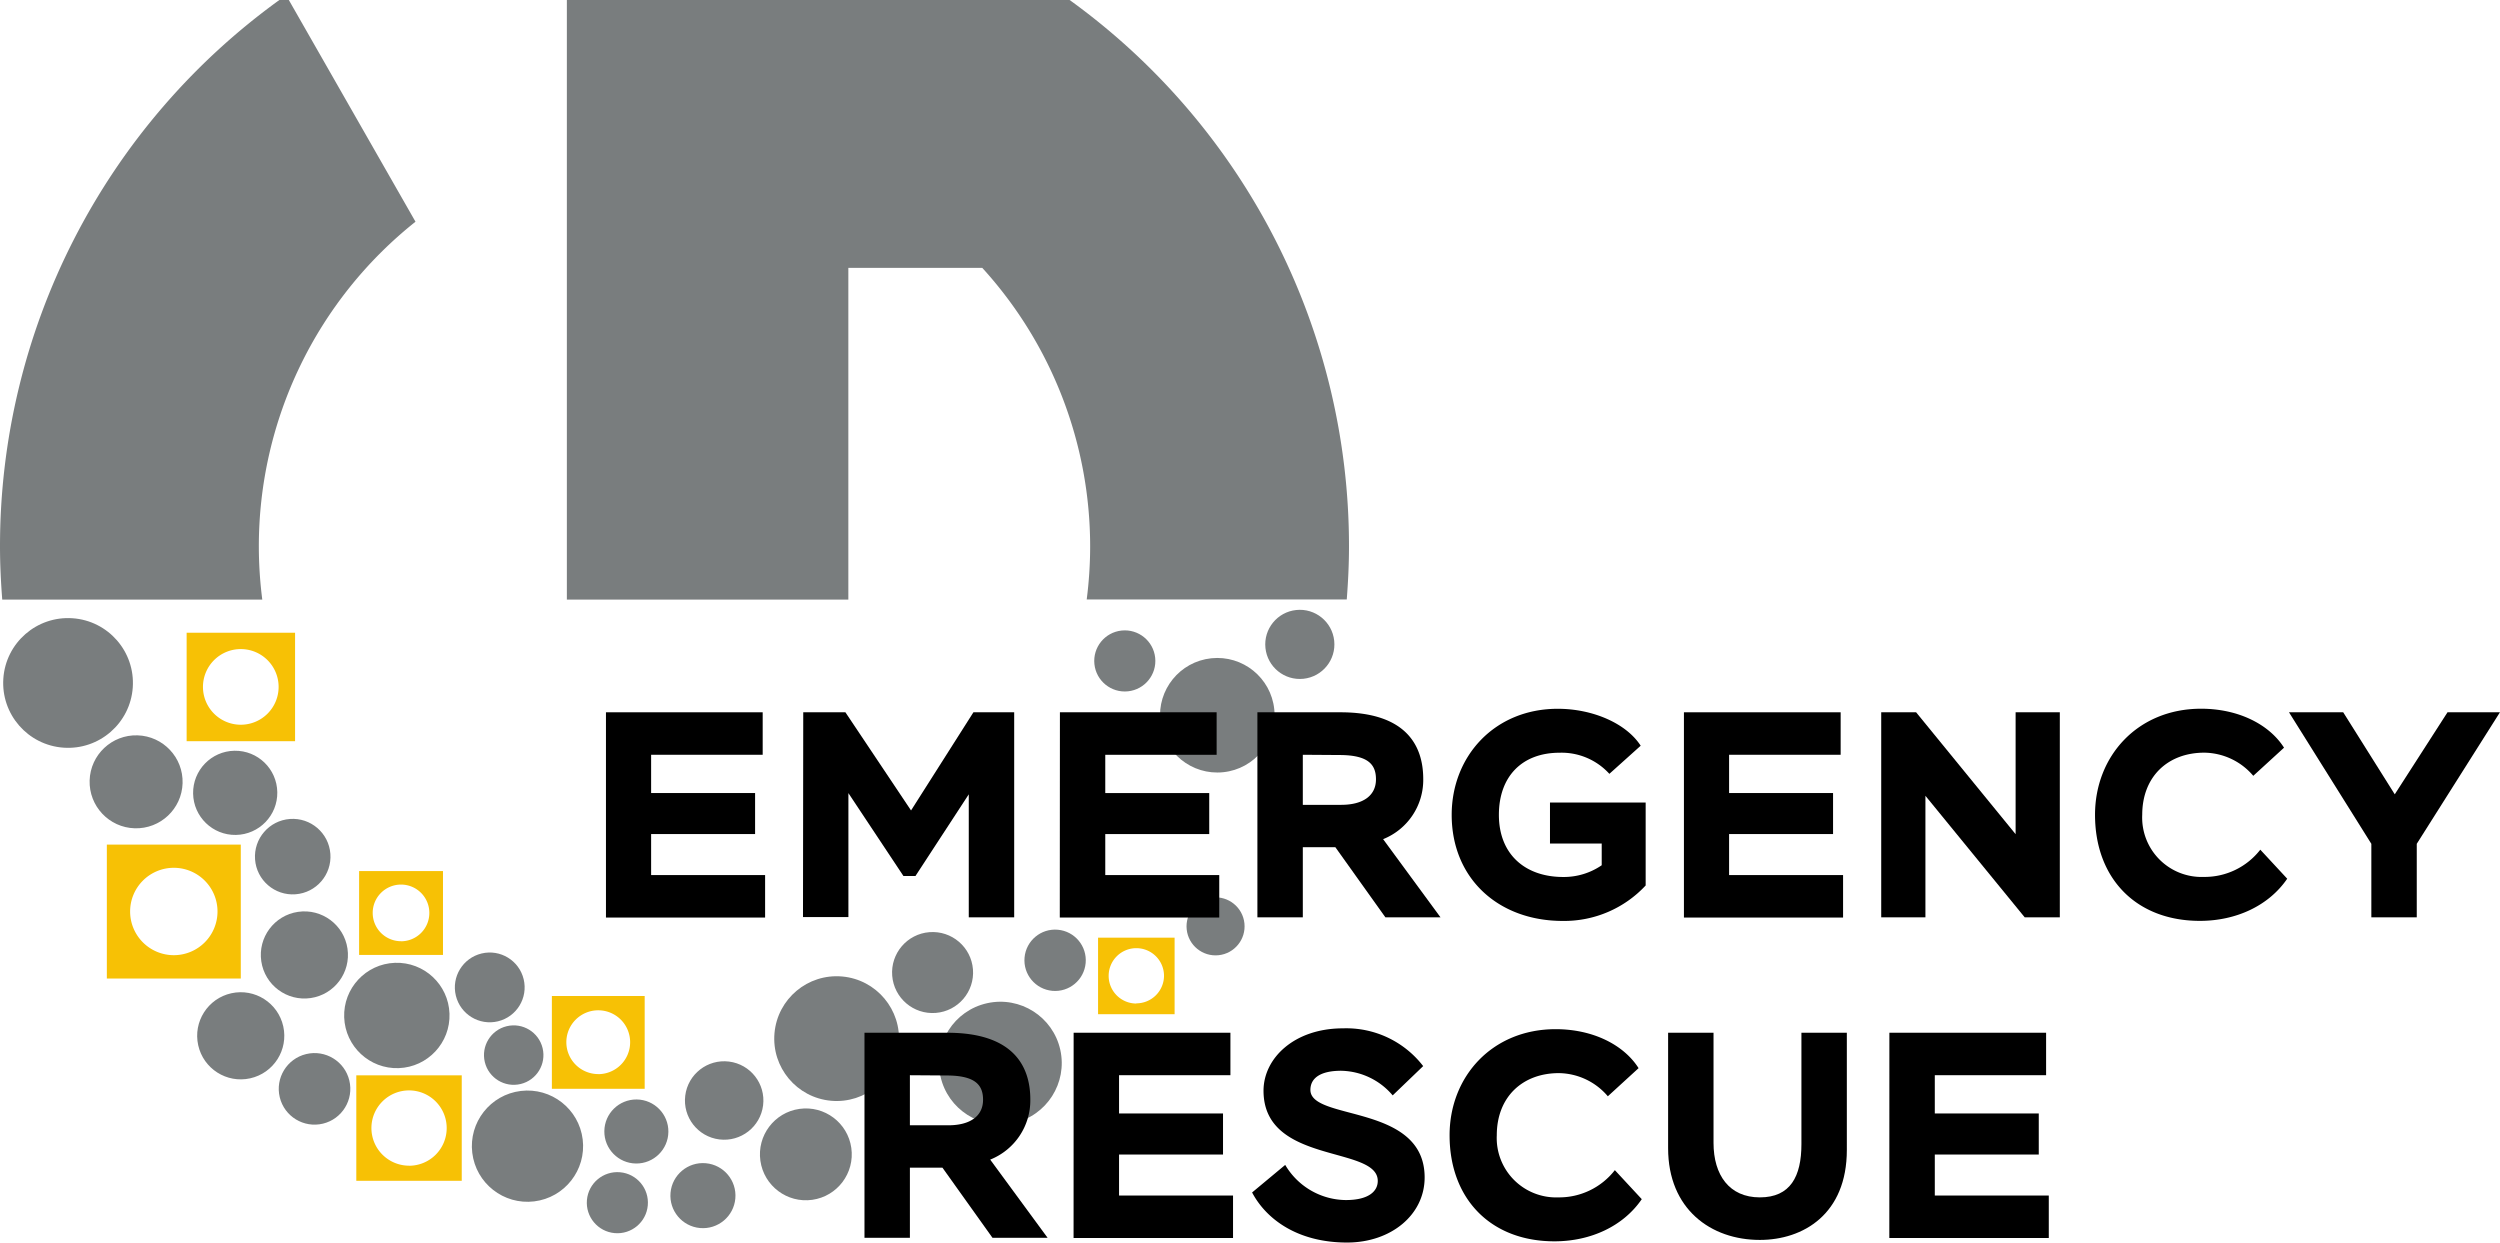 <svg id="Layer_1" data-name="Layer 1" xmlns="http://www.w3.org/2000/svg" viewBox="0 0 391.94 194.8"><defs><style>.cls-1{fill:#797d7e;}.cls-2{fill:#f7c105;}</style></defs><title>reb_en</title><path class="cls-1" d="M40.58,85.68A65,65,0,0,1,65.14,34.76L45.28,0H43.8A105.58,105.58,0,0,0,0,85.68C0,88.48.14,91.24.35,94H41.12A65.67,65.67,0,0,1,40.58,85.68Z"/><path class="cls-1" d="M133,42h21a64.86,64.86,0,0,1,16.91,43.69,65.69,65.69,0,0,1-.54,8.29h40.77c.21-2.74.35-5.5.35-8.29A105.58,105.58,0,0,0,167.69,0H88.87V94H133Z"/><path class="cls-1" d="M111.95,94"/><path class="cls-1" d="M111.95,94"/><path class="cls-1" d="M111.95,94"/><path class="cls-1" d="M111.95,94"/><path class="cls-1" d="M111.95,94"/><path class="cls-1" d="M111.95,94"/><circle class="cls-1" cx="203.79" cy="101.01" r="5.42" transform="translate(-9.45 21.87) rotate(-6)"/><circle class="cls-1" cx="176.33" cy="103.63" r="4.79" transform="translate(-9.87 19.02) rotate(-6.01)"/><circle class="cls-1" cx="125.55" cy="181.74" r="7.2" transform="matrix(0.99, -0.14, 0.14, 0.99, -23.4, 18.63)"/><circle class="cls-1" cx="113.54" cy="172.55" r="6.15" transform="translate(-71.68 263.97) rotate(-82.93)"/><circle class="cls-1" cx="62.23" cy="159.2" r="8.26" transform="translate(-5.67 2.33) rotate(-2.05)"/><circle class="cls-1" cx="49.32" cy="170.7" r="5.61" transform="translate(-38.71 16.36) rotate(-13.58)"/><circle class="cls-1" cx="76.79" cy="154.8" r="5.47" transform="translate(-34.21 22.36) rotate(-13.58)"/><circle class="cls-1" cx="80.54" cy="165.41" r="4.66" transform="translate(-36.59 23.54) rotate(-13.58)"/><circle class="cls-1" cx="47.73" cy="149.71" r="6.83" transform="translate(-21.22 8.51) rotate(-8.34)"/><circle class="cls-1" cx="45.89" cy="134.3" r="5.92" transform="translate(-9.78 3.75) rotate(-4.23)"/><circle class="cls-1" cx="36.87" cy="124.3" r="6.6" transform="translate(-2.03 0.62) rotate(-0.94)"/><circle class="cls-1" cx="21.34" cy="122.57" r="7.29" transform="translate(-101.82 140.2) rotate(-88.27)"/><circle class="cls-1" cx="10.66" cy="107.07" r="10.17" transform="translate(-96.88 110.35) rotate(-86.06)"/><circle class="cls-1" cx="37.75" cy="162.38" r="6.83" transform="translate(-34.18 11.99) rotate(-12.47)"/><circle class="cls-1" cx="82.71" cy="179.68" r="8.72" transform="translate(-21 11.25) rotate(-6.9)"/><circle class="cls-1" cx="99.59" cy="177.09" r="5.02" transform="matrix(0.01, -1, 1, 0.01, -78.32, 275.21)"/><circle class="cls-1" cx="110.2" cy="187.43" r="5.1" transform="translate(-86.2 280.72) rotate(-84.95)"/><circle class="cls-1" cx="96.78" cy="188.54" r="4.79" transform="translate(-99.54 268.36) rotate(-84.95)"/><circle class="cls-1" cx="164.5" cy="150.88" r="4.79" transform="matrix(0.09, -1, 1, 0.09, -0.27, 301.47)"/><circle class="cls-1" cx="131.16" cy="162.82" r="9.78" transform="translate(-42.57 279.15) rotate(-84.95)"/><path class="cls-2" d="M55.86,168.59v16.53H72.39V168.59Zm8.27,14.16a5.9,5.9,0,1,1,5.9-5.9A5.9,5.9,0,0,1,64.13,182.76Z"/><path class="cls-2" d="M56.3,136.56v13.15H69.45V136.56Zm6.57,11a4.44,4.44,0,1,1,4.44-4.44A4.44,4.44,0,0,1,62.87,147.57Z"/><path class="cls-2" d="M172.15,147v12h12V147Zm6,10.33a4.34,4.34,0,1,1,4.34-4.34A4.34,4.34,0,0,1,178.15,157.3Z"/><path class="cls-2" d="M86.52,156.15V170.7h14.55V156.15Zm7.27,12.24a5,5,0,1,1,5-5A5,5,0,0,1,93.79,168.4Z"/><path class="cls-2" d="M29.26,99.2v17h17v-17Zm8.49,14.42a5.93,5.93,0,1,1,5.93-5.93A5.93,5.93,0,0,1,37.75,113.62Z"/><path class="cls-2" d="M16.75,132.41v21h21v-21Zm10.5,17.34a6.85,6.85,0,1,1,6.85-6.85A6.85,6.85,0,0,1,27.25,149.75Z"/><circle class="cls-1" cx="190.56" cy="145.25" r="4.55" transform="translate(-14.15 20.73) rotate(-6.01)"/><circle class="cls-1" cx="190.84" cy="112.15" r="8.98" transform="translate(-10.69 20.58) rotate(-6.01)"/><circle class="cls-1" cx="146.2" cy="152.47" r="6.35" transform="translate(-11.53 11.97) rotate(-4.51)"/><circle class="cls-1" cx="156.85" cy="166.66" r="9.62" transform="translate(-32.3 37.81) rotate(-12.47)"/><path d="M95,111.67h24.57v6.66H102.08v6h16.3v6.43h-16.3v6.43h17.87v6.66H95Z"/><path d="M125.93,111.67h6.61l10.29,15.39,9.78-15.39H159v32.15h-7.12V124.53l-8.36,12.81h-1.88l-8.63-13v19.43h-7.12Z"/><path d="M166.17,111.67h24.57v6.66H173.28v6h16.3v6.43h-16.3v6.43h17.87v6.66h-25Z"/><path d="M197.13,143.82V111.67h13c10.24,0,13,5.14,13,10.47a10,10,0,0,1-6.29,9.42l9,12.26H217.2l-7.85-11h-5.1v11Zm7.12-25.49v7.85h6c3.49,0,5.47-1.47,5.47-4,0-2.3-1.19-3.81-5.74-3.81Z"/><path d="M243,125.82h15v13a17.44,17.44,0,0,1-13,5.56c-10.1,0-17.41-6.66-17.41-16.63,0-9.19,6.71-16.63,16.63-16.63,5.51,0,10.75,2.3,13,5.79l-4.91,4.41a10.12,10.12,0,0,0-7.81-3.31c-5.83,0-9.51,3.67-9.51,9.74,0,6.29,4.23,9.74,10.06,9.74a10.48,10.48,0,0,0,6.06-1.84v-3.4H243Z"/><path d="M264,111.67h24.57v6.66H271.08v6h16.3v6.43h-16.3v6.43h17.87v6.66H264Z"/><path d="M317.43,143.82l-15.57-19.06v19.06h-6.93V111.67h5.47L316,130.78V111.67h6.93v32.15Z"/><path d="M358.58,137.76c-2.89,4.23-8,6.61-13.69,6.61-10,0-16.44-6.66-16.44-16.63,0-9.19,6.66-16.63,16.63-16.63,5.88,0,10.7,2.48,13,6.11l-4.82,4.41a10.23,10.23,0,0,0-7.67-3.63c-5.74,0-9.74,3.77-9.74,9.74a9.31,9.31,0,0,0,9.65,9.74,11.05,11.05,0,0,0,8.86-4.27Z"/><path d="M378.89,132.29v11.53h-7.12V132.29l-12.91-20.62h8.5l8.08,12.86,8.27-12.86h8.22Z"/><path d="M135.53,194.06V161.91h13c10.24,0,13,5.14,13,10.47a10,10,0,0,1-6.29,9.42l9,12.26H155.6l-7.85-11h-5.1v11Zm7.12-25.49v7.85h6c3.49,0,5.47-1.47,5.47-4,0-2.3-1.19-3.81-5.74-3.81Z"/><path d="M168.32,161.91H192.9v6.66H175.44v6h16.3V181h-16.3v6.43h17.87v6.66h-25Z"/><path d="M198.09,171c0-5.1,4.82-9.78,12.45-9.78a15.21,15.21,0,0,1,12.58,5.92l-4.78,4.59a10.84,10.84,0,0,0-8.08-3.86c-3.31,0-4.82,1.19-4.82,3,0,4.91,17.91,2.11,17.91,13.73,0,5.83-5.24,10.2-12.17,10.2-7.76,0-12.68-3.67-14.88-7.85l5.19-4.32a11.15,11.15,0,0,0,9.51,5.51c3.58,0,5-1.38,5-3C216,179.55,198.09,182.63,198.09,171Z"/><path d="M257.39,188c-2.89,4.23-8,6.61-13.69,6.61-10,0-16.44-6.66-16.44-16.63,0-9.19,6.66-16.63,16.63-16.63,5.88,0,10.7,2.48,13,6.11l-4.82,4.41a10.23,10.23,0,0,0-7.67-3.63c-5.74,0-9.74,3.77-9.74,9.74a9.31,9.31,0,0,0,9.65,9.74,11.05,11.05,0,0,0,8.86-4.27Z"/><path d="M289.54,180.29c0,10.06-6.84,14.1-13.64,14.1-7.67,0-14.38-4.82-14.38-14.38v-18.1h7.12v17.27c0,5.05,2.48,8.54,7.26,8.54s6.52-3.26,6.52-8.36V161.91h7.12Z"/><path d="M296.21,161.91h24.57v6.66H303.33v6h16.3V181h-16.3v6.43h17.87v6.66h-25Z"/></svg>